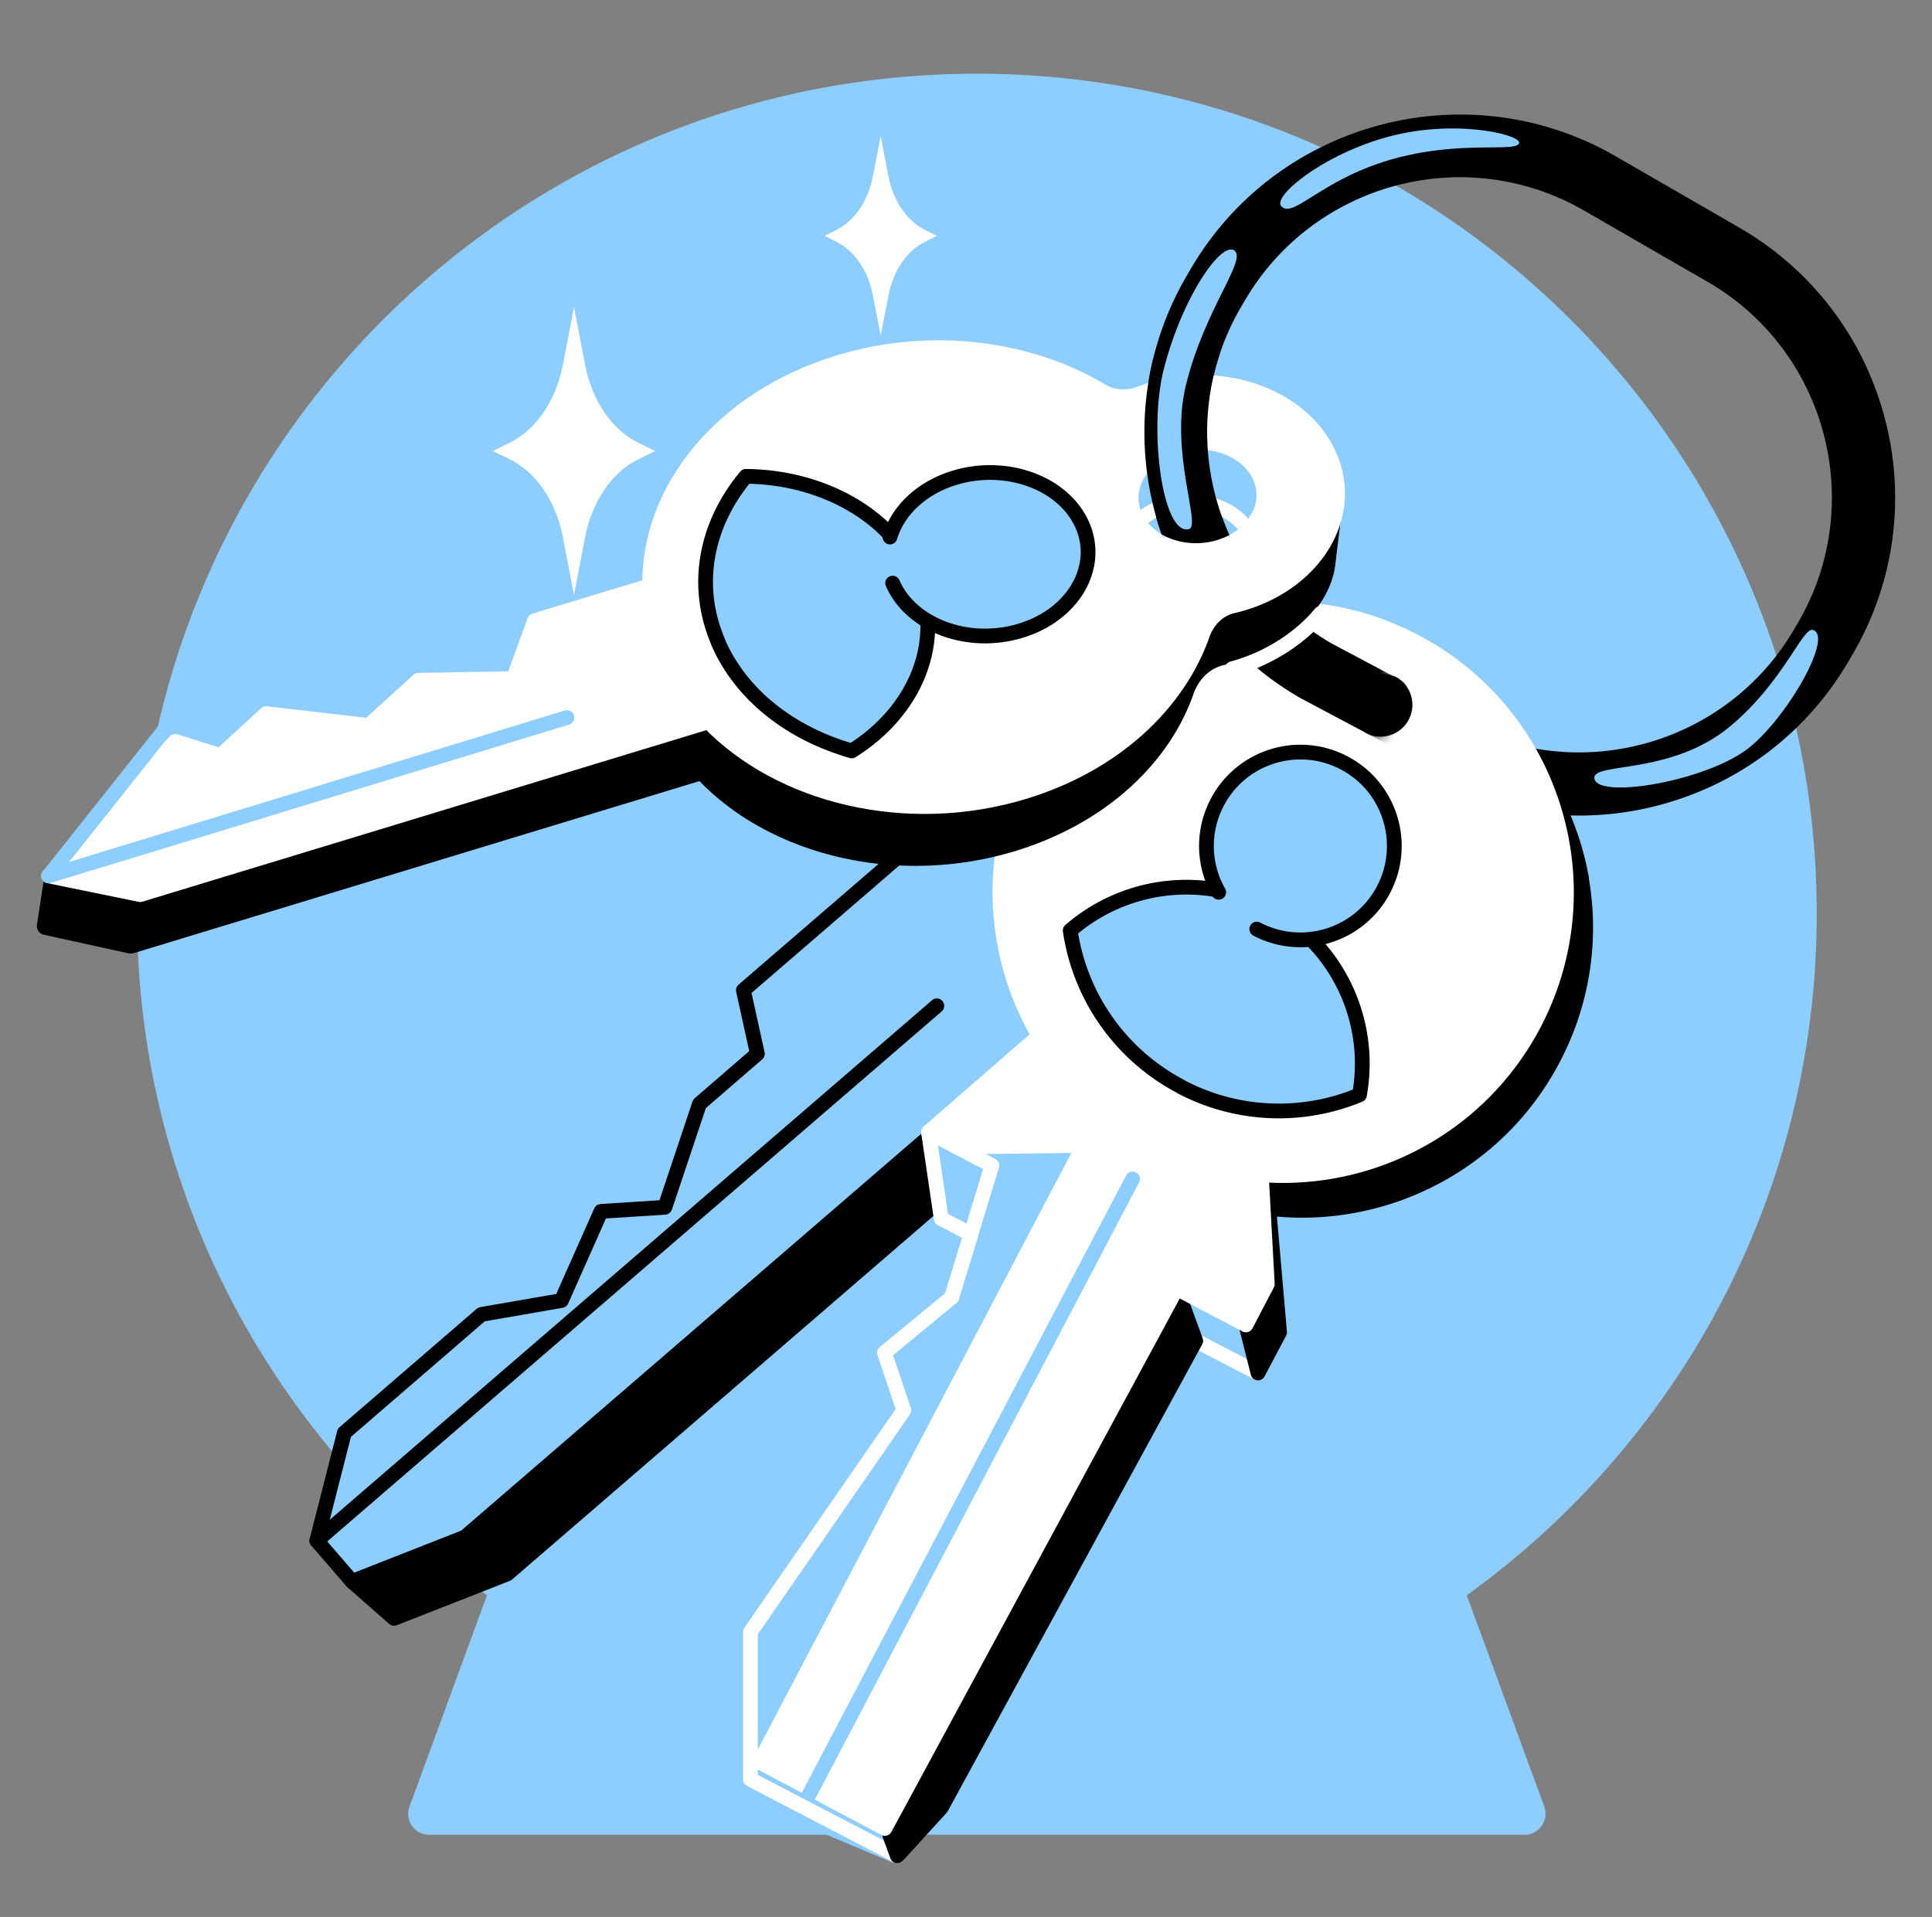 <svg width="131" height="130" fill="none" xmlns="http://www.w3.org/2000/svg"><rect width="100%" height="100%" fill="#808080" stroke="none"/><path d="M123.184 61.952C123.184 30.5 97.684 5 66.232 5 34.781 5 9.291 30.511 9.291 61.952c0 19.048 9.364 35.898 23.73 46.233l-5.258 14.334a1.417 1.417 0 001.333 1.909h74.283c.981 0 1.663-.981 1.333-1.909l-5.258-14.334C113.82 97.85 123.184 81 123.184 61.952z" fill="#8ECDFF"/><path d="M107.069 55.307c-3.658 0-7.274-.96-10.537-2.837l-8.372-4.83c-10.09-5.824-13.566-18.782-7.733-28.871l.256-.438C86.506 8.242 99.465 4.765 109.554 10.6l8.372 4.832c4.885 2.826 8.383 7.38 9.844 12.83a20.995 20.995 0 01-2.112 16.04l-.256.437c-2.826 4.885-7.38 8.383-12.83 9.844-1.824.49-3.669.725-5.503.725zm-8.063-43.29c-5.834 0-11.518 3.03-14.643 8.437l-.256.437c-4.65 8.052-1.877 18.397 6.175 23.047l8.372 4.832c8.052 4.65 18.397 1.877 23.047-6.175l.256-.438c4.65-8.052 1.877-18.397-6.175-23.047l-8.372-4.831a16.804 16.804 0 00-8.404-2.261z" fill="#000"/><path d="M86.88 13.99c.619.62 1.675-.575 4.17-1.866 6.058-3.156 11.785-1.589 11.956-2.431.117-.565-4.533-1.717-9.258-.31-4.319 1.28-7.487 3.99-6.868 4.608zm-3.178 3.008c.864.619-2.027 3.978-3.285 9.098-1.12 4.554 1.034 9.534.213 9.78-1.802.533-2.783-6.762-1.706-10.9 1.28-4.917 3.892-8.628 4.788-7.988l-.01.01zm24.402 35.75c-.011-1.066 5.268-.17 9.257-3.53 3.637-3.061 4.863-6.73 5.578-6.495 1.45.48-2.101 6.527-4.768 8.297-3.167 2.101-10.046 3.168-10.067 1.717v.011z" fill="#8ECDFF"/><path d="M34.386 106.745l-7.668 3.008-2.848-2.506 2.325-7.573 9.3-8.03 5.429-.939 2.677-6.058 4.34-.277 2.336-7.007 3.935-3.391-.949-4.31L68.76 56.29l10.28 11.923-44.654 38.533z" fill="#000" stroke="#000" stroke-linecap="round" stroke-linejoin="round"/><path d="M31.528 104.239l-7.658 3.007-2.389-2.762 1.867-7.316 9.3-8.03 5.418-.94 2.687-6.046 4.33-.278 2.347-7.017 3.924-3.392-.949-4.309 15.497-13.374 10.291 11.924-44.665 38.533z" fill="#8ECDFF" stroke="#000" stroke-linecap="round" stroke-linejoin="round"/><path d="M63.523 68.212l-42.042 36.272" stroke="#000" stroke-linecap="round" stroke-linejoin="round"/><path d="M107.133 59.04c-1.109-5.46-4.895-10.836-10.206-13.63-9.396-4.938-21.01-1.322-25.938 8.063-4.938 9.396-1.002 21.458 8.383 26.396 9.385 4.938 21.01 1.323 25.937-8.063a19.063 19.063 0 001.813-12.766h.011zm-13.896-6.602a2.663 2.663 0 012.474-4.714 2.663 2.663 0 01-2.474 4.715z" fill="#000" stroke="#000" stroke-miterlimit="10"/><path d="M85.578 80.509l1.184 9.844-1.46 2.762-4.683-2.463-20.029 35.685-9.055-3.807-.65-11.86 10.398-15.027-1.312-3.904 4.554-3.754 1.312-4.287-2.015-1.056-.864-5.866 9.822-2.474 12.798 6.207z" fill="#8ECDFF"/><path d="M60.85 125.86l-9.965-5.185V110.67l10.398-15.027-1.312-3.904 4.554-3.754 1.312-4.287-2.015-1.056-.864-5.866 9.822-2.474 12.798 6.207 1.184 9.844-1.46 2.762-4.224-2.186" stroke="#fff" stroke-linecap="round" stroke-linejoin="round"/><path d="M85.3 93.115l-.82-3.263 1.45-2.773v-6.303l.832 9.577-1.461 2.762z" fill="#000" stroke="#000" stroke-linecap="round" stroke-linejoin="round"/><path d="M64.867 77.779l2.389 1.258-2.73 8.948" stroke="#fff" stroke-linecap="round" stroke-linejoin="round"/><path d="M60.846 125.857l-.523-1.429 19.464-37.04 1.29 3.54-17.256 31.666-2.975 3.263z" fill="#000" stroke="#000" stroke-linecap="round" stroke-linejoin="round"/><path d="M95.945 43.512c-9.396-4.938-21.01-1.323-25.938 8.063-4.927 9.385-1.322 21.01 8.063 25.937 9.396 4.938 21.01 1.323 25.938-8.063 4.927-9.385 1.322-21.01-8.063-25.937zm-3.509 6.676a2.663 2.663 0 012.474-4.714 2.663 2.663 0 01-2.474 4.714z" fill="#fff" stroke="#fff" stroke-linecap="round" stroke-linejoin="round"/><path d="M85.419 77.715l.512 9.364-1.45 2.773-4.693-2.464L60 124l-8.5-4.5 21.974-41.817-8.607.096-1.909-1.003 8.756-7.625 13.705 8.564z" fill="#fff" stroke="#fff" stroke-linecap="round" stroke-linejoin="round"/><path d="M77.233 80.198a.5.5 0 10-.885-.465l.885.465zm-22.741 41.139l-.233.442.886.465.232-.442-.885-.465zm21.856-41.604l-21.856 41.604.885.465 21.856-41.604-.885-.465z" fill="#8ECDFF"/><path d="M80.065 73.694a14.23 14.23 0 0012.115.555 11.969 11.969 0 00-6.207-12.713c-4.49-2.357-9.79-1.568-13.406 1.567a14.274 14.274 0 007.498 10.58v.01z" fill="#8ECDFF" stroke="#000" stroke-linecap="round" stroke-linejoin="round"/><path d="M88.17 63.733a6.367 6.367 0 100-12.735 6.367 6.367 0 000 12.735z" fill="#8ECDFF"/><path d="M82.634 60.512c-.064-.107-.117-.224-.18-.341a6.343 6.343 0 01.084-5.76c1.632-3.114 5.482-4.308 8.597-2.676 3.114 1.631 4.308 5.482 2.676 8.596-1.631 3.114-5.481 4.308-8.596 2.677" stroke="#000" stroke-linecap="round" stroke-linejoin="round"/><mask id="a" style="mask-type:alpha" maskUnits="userSpaceOnUse" x="84" y="38" width="11" height="12"><path d="M84.5 38h10v10l-1 2h-9V38z" fill="#D9D9D9"/></mask><g mask="url(#a)"><path d="M95.946 43.512c-9.396-4.938-21.01-1.323-25.938 8.063-4.927 9.385-1.322 21.01 8.063 25.937 9.396 4.938 21.01 1.323 25.938-8.063 4.927-9.385 1.322-21.01-8.063-25.937zm-3.509 6.676a2.663 2.663 0 012.474-4.714 2.663 2.663 0 01-2.474 4.714z" fill="#fff" stroke="#fff" stroke-linecap="round" stroke-linejoin="round"/><path d="M107.069 55c-3.658 0-7.428-1.422-10.692-3.3l-8.217-4.368c-10.09-5.823-13.566-18.781-7.733-28.87l.256-.438c5.823-10.09 18.782-13.566 28.871-7.732l8.372 4.831c4.885 2.826 8.383 7.38 9.844 12.83a20.995 20.995 0 01-2.112 16.04l-.256.438c-2.826 4.885-7.38 8.383-12.83 9.844-1.824.49-3.669.725-5.503.725zm-8.063-43.29c-5.834 0-11.518 3.03-14.643 8.436l-.256.438c-4.65 8.052-1.877 18.397 6.175 23.047L98.5 48c8.052 4.65 18.551 2.34 23.201-5.713l.256-.437c4.65-8.052 1.877-18.397-6.175-23.047l-8.372-4.832a16.804 16.804 0 00-8.404-2.26z" fill="#000"/></g><path d="M91.05 34.105l-1.877.107c-2.048-3.488-7.071-5.162-11.7-3.754-.256.075-.5.16-.746.256-.864.33-1.824.31-2.613-.16-4.928-2.944-11.572-3.85-17.843-1.941-7.967 2.42-12.926 8.639-12.83 15.144l-7.807 2.368-1.43 3.925-6.44.117-3.371 3.06-6.954-.799-3.103 2.848L3.04 59.232l-.533 3.477a.6.6 0 00.47.683l5.673 1.247c.16.032.33.032.48-.02l38.3-11.648c4.884 5.055 13.438 7.167 21.405 4.746 6.1-1.856 10.44-5.93 12.094-10.665.33-.95 1.077-1.728 2.058-1.952.246-.053.49-.117.736-.192 3.69-1.12 6.57-3.797 6.836-6.783l.491-4.02zm-8.98 7.018c-2.346.715-4.917-.245-5.727-2.144-.821-1.898.426-4.01 2.773-4.724 2.346-.715 4.916.245 5.727 2.143.821 1.899-.427 4.01-2.773 4.725z" fill="#000"/><path d="M83.542 45.354c2.421-.65 4.618-2.069 6.004-3.754m-7.476-.466c-2.347.714-4.917-.246-5.727-2.144-.822-1.898.426-4.01 2.772-4.725 2.347-.714 4.917.245 5.728 2.144.82 1.898-.427 4.01-2.773 4.725z" stroke="#fff" stroke-linecap="round" stroke-linejoin="round"/><path d="M76.812 35.801c.522-.682 1.301-1.237 2.293-1.536 2.047-.618 4.266.032 5.332 1.462l.48-.075 1.088-1.621.363-2.57c-2.453-1.483-5.77-1.952-8.906-.992a8.76 8.76 0 00-.746.255c-.128.054-.267.075-.405.118l.5 4.97v-.01z" fill="#8ECDFF" stroke="#fff" stroke-linecap="round" stroke-linejoin="round"/><path d="M81.526 43.053c.33-.949 1.077-1.738 2.058-1.962.245-.053.49-.117.736-.192 4.949-1.504 7.572-5.962 5.845-9.961-1.728-4-7.135-6.015-12.084-4.512-.256.075-.501.16-.746.256-.864.33-1.824.31-2.613-.16-4.928-2.943-11.572-3.85-17.843-1.94-7.967 2.42-12.926 8.638-12.83 15.144l-7.807 2.367-1.43 3.925-6.441.117L25 49.197l-6.954-.8-3.104 2.848-3.06-.97L3.3 59.4l6.204 1.272 38.533-11.721c4.885 5.055 13.438 7.167 21.405 4.746 6.1-1.856 10.43-5.93 12.095-10.665l-.011.021zm-4.575-8.095c-.822-1.898.426-4.01 2.773-4.724 2.346-.715 4.916.245 5.727 2.143.81 1.899-.427 4.01-2.773 4.725-2.347.715-4.917-.245-5.727-2.144z" fill="#fff" stroke="#fff" stroke-linecap="round" stroke-linejoin="round"/><path d="M48.688 43.544c1.557 3.605 4.96 6.207 9.066 7.38 4.361-2.73 6.324-7.508 4.447-11.88-1.781-4.139-6.506-6.698-11.625-6.741-2.688 3.22-3.552 7.359-1.877 11.24h-.01z" fill="#8ECDFF" stroke="#000" stroke-linecap="round" stroke-linejoin="round"/><path d="M3.3 59.4l35.139-10.737m-25.98-.8L3.299 59.4" stroke="#8ECDFF" stroke-linecap="round" stroke-linejoin="round"/><path d="M67.31 43.145c3.756-.233 6.648-2.9 6.459-5.957-.19-3.057-3.388-5.346-7.145-5.114-3.756.232-6.648 2.899-6.46 5.956.19 3.057 3.389 5.347 7.145 5.114z" fill="#8ECDFF"/><path d="M60.345 36.42s.021-.064.032-.107c.565-1.738 2.133-3.242 4.351-3.914 3.552-1.077 7.434.373 8.67 3.231 1.238 2.859-.64 6.069-4.201 7.146-3.552 1.077-7.434-.373-8.671-3.231" stroke="#000" stroke-linecap="round" stroke-linejoin="round"/><mask id="b" style="mask-type:alpha" maskUnits="userSpaceOnUse" x="76" y="24" width="11" height="13"><path fill="#D9D9D9" d="M76.5 24h10v12h-10z"/></mask><g mask="url(#b)"><path d="M107.069 55.308c-3.658 0-7.274-.96-10.537-2.837l-8.372-4.832c-10.09-5.823-13.566-18.78-7.733-28.87l.256-.437c5.823-10.09 18.782-13.566 28.871-7.733l8.372 4.832c4.885 2.826 8.383 7.38 9.844 12.83a20.995 20.995 0 01-2.112 16.04l-.256.437c-2.826 4.885-7.38 8.383-12.83 9.844-1.824.49-3.669.726-5.503.726zm-8.063-43.29c-5.834 0-11.518 3.029-14.643 8.436l-.256.437c-4.65 8.052-1.877 18.398 6.175 23.047l8.372 4.832c8.052 4.65 18.397 1.877 23.047-6.175l.256-.438c4.65-8.052 1.877-18.397-6.175-23.047l-8.372-4.831a16.804 16.804 0 00-8.404-2.261z" fill="#000"/><path d="M83.702 16.998c.864.619-2.027 3.979-3.285 9.098-1.12 4.554 1.034 9.534.213 9.78-1.802.533-2.783-6.762-1.706-10.9 1.28-4.917 3.892-8.628 4.788-7.988l-.01.01z" fill="#8ECDFF"/></g><path d="M38.92 20.816l.746 3.904c.469 2.431 1.802 4.415 3.583 5.29l1.173.576-1.173.576c-1.77.874-3.114 2.858-3.583 5.29l-.747 3.903-.746-3.903c-.47-2.432-1.803-4.416-3.584-5.29l-1.173-.576 1.173-.576c1.77-.875 3.114-2.859 3.584-5.29l.746-3.904zM59.716 9.234l.522 2.698c.32 1.685 1.248 3.05 2.475 3.658l.81.406-.81.405c-1.227.608-2.155 1.973-2.475 3.658l-.522 2.698-.523-2.698c-.32-1.685-1.248-3.05-2.474-3.658l-.81-.405.81-.406c1.226-.607 2.154-1.973 2.474-3.658l.523-2.698z" fill="#fff"/></svg>